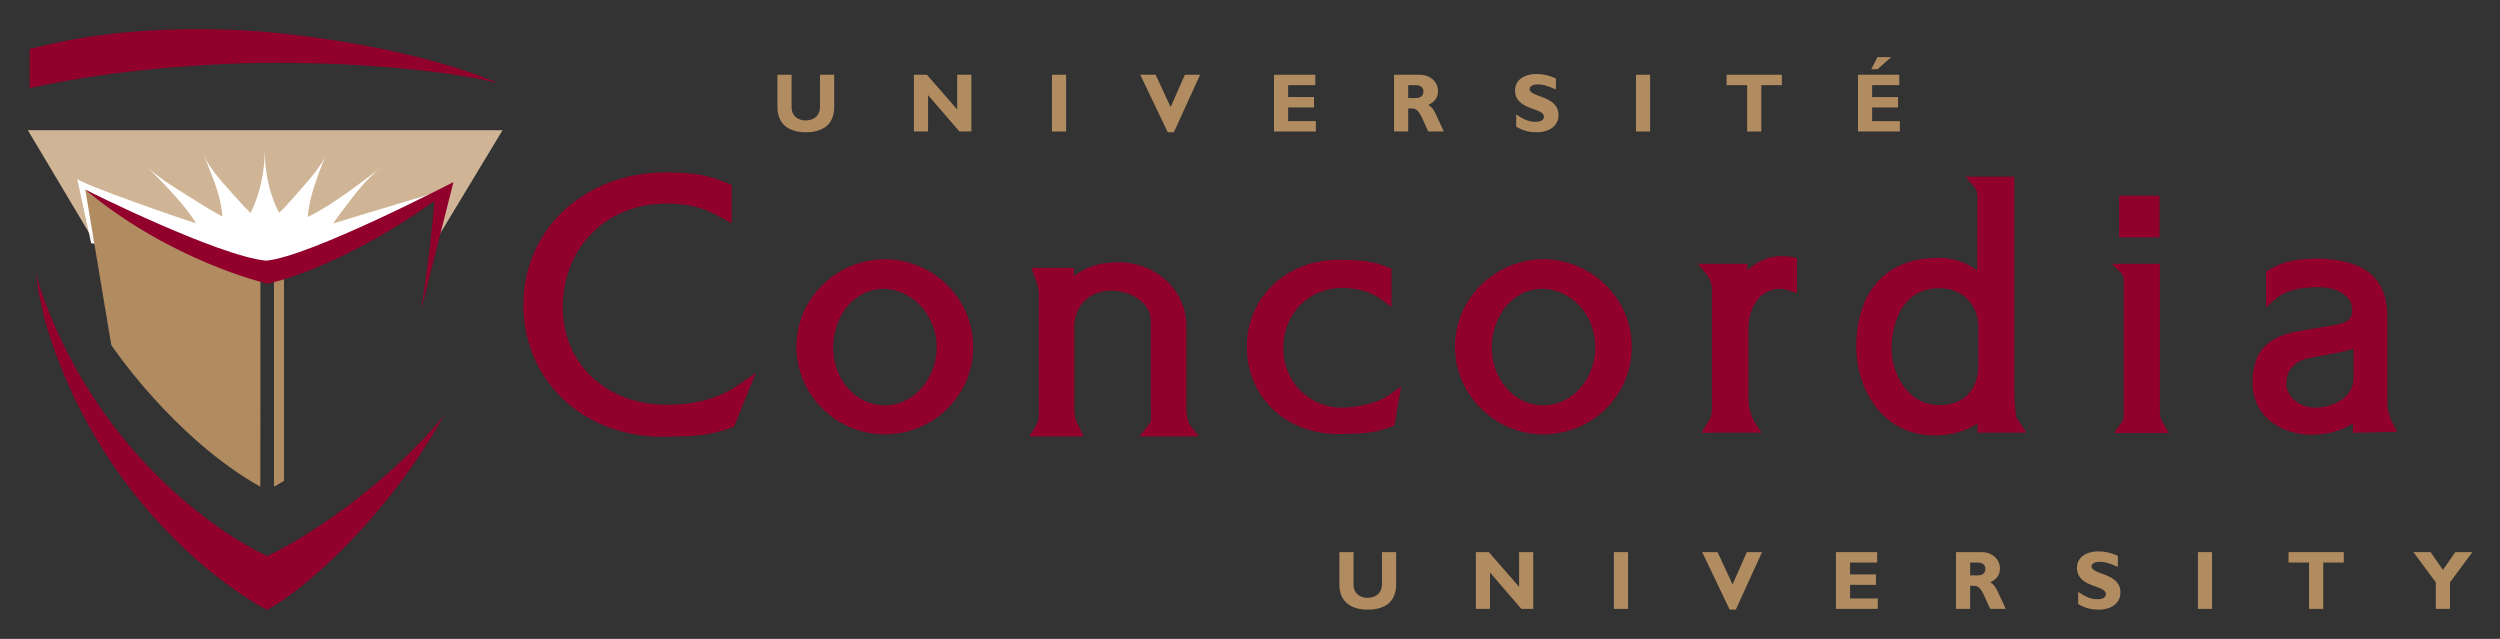 <?xml version="1.0" encoding="UTF-8" standalone="no"?>
<!DOCTYPE svg PUBLIC "-//W3C//DTD SVG 1.0//EN" "http://www.w3.org/TR/2001/REC-SVG-20010904/DTD/svg10.dtd">
<!-- Created with Inkscape (http://www.inkscape.org/) by Steadfast-->
<svg
   xmlns:svg="http://www.w3.org/2000/svg"
   xmlns="http://www.w3.org/2000/svg"
   version="1.0"
   width="900"
   height="230"
   id="svg2777">
  <rect width="100%" height="100%" fill="#333333" stroke="none"/>
  <defs
     id="defs2779" />
  <g
     id="layer1">
    <g
       transform="matrix(4.889,0,0,4.889,-1135.266,-1459.329)"
       id="g2824">
      <path
         d="M 286.625,326.807 C 285.231,327.779 283.57,328.267 281.543,328.293 C 279.224,328.354 277.14,327.588 275.674,326.137 C 274.319,324.793 273.619,323.012 273.65,320.982 C 273.673,318.865 274.473,316.938 275.905,315.55 C 277.321,314.177 279.279,313.443 281.419,313.485 C 283.021,313.508 284.028,313.78 285.406,314.563 L 286.079,314.943 L 286.079,312.105 L 285.799,311.992 C 284.244,311.337 283.181,311.213 281.388,311.187 C 278.29,311.16 275.49,312.237 273.501,314.215 C 271.714,315.998 270.735,318.398 270.746,320.977 C 270.759,323.645 271.794,326.093 273.661,327.872 C 275.68,329.794 278.498,330.778 281.594,330.643 L 281.841,330.635 C 283.438,330.592 284.491,330.563 286.073,329.989 L 286.261,329.918 L 287.869,325.937 L 286.625,326.807 z"
         id="path63"
         style="fill:#92002c;fill-opacity:1;fill-rule:nonzero;stroke:none" />
      <path
         d="M 297.355,328.343 C 295.249,328.343 293.581,326.482 293.56,324.107 C 293.548,322.832 294.04,321.579 294.878,320.76 C 295.568,320.08 296.434,319.735 297.384,319.759 C 299.476,319.863 301.18,321.779 301.18,324.035 L 301.176,324.172 C 301.131,326.473 299.418,328.343 297.355,328.343 M 302.076,319.605 C 300.863,318.338 299.224,317.62 297.461,317.582 L 297.46,317.582 C 295.726,317.557 294.018,318.245 292.771,319.474 C 291.531,320.695 290.85,322.308 290.85,324.015 C 290.85,327.524 293.723,330.422 297.253,330.473 C 299.013,330.499 300.673,329.843 301.928,328.624 C 303.151,327.437 303.839,325.853 303.863,324.167 C 303.9,322.468 303.266,320.847 302.076,319.605"
         id="path65"
         style="fill:#92002c;fill-opacity:1;fill-rule:nonzero;stroke:none" />
      <path
         d="M 334.486,327.584 C 333.765,328.104 332.431,328.468 331.093,328.512 C 329.911,328.532 328.804,328.088 327.975,327.259 C 327.135,326.422 326.685,325.289 326.708,324.07 C 326.708,321.613 328.55,319.729 330.993,319.687 C 332.068,319.667 333.226,320.009 333.948,320.56 L 334.669,321.11 L 334.669,318.284 L 334.391,318.17 C 333.158,317.668 332.29,317.653 331.088,317.63 L 330.973,317.628 C 328.978,317.575 327.154,318.265 325.839,319.572 C 324.663,320.739 324.02,322.309 324.02,324.005 C 324.02,324.053 324.02,324.099 324.021,324.148 C 324.046,325.888 324.726,327.482 325.941,328.634 C 327.258,329.882 329.098,330.528 331.124,330.45 L 331.523,330.437 C 332.623,330.402 333.496,330.375 334.651,329.912 L 334.748,329.874 L 334.888,329.822 L 335.379,326.943 L 334.486,327.584 z"
         id="path67"
         style="fill:#92002c;fill-opacity:1;fill-rule:nonzero;stroke:none" />
      <path
         d="M 345.853,328.343 C 343.744,328.343 342.078,326.482 342.058,324.107 C 342.044,322.832 342.536,321.579 343.371,320.76 C 344.063,320.08 344.93,319.735 345.879,319.759 C 348.01,319.864 349.675,321.742 349.675,324.035 L 349.674,324.175 C 349.629,326.473 347.914,328.343 345.853,328.343 M 350.571,319.617 C 349.349,318.339 347.711,317.617 345.956,317.582 C 344.223,317.557 342.514,318.245 341.266,319.474 C 340.029,320.694 339.345,322.307 339.345,324.015 C 339.345,327.524 342.219,330.422 345.749,330.473 C 347.51,330.499 349.168,329.843 350.424,328.624 C 351.646,327.437 352.333,325.853 352.356,324.167 C 352.359,324.119 352.359,324.07 352.359,324.023 C 352.359,322.382 351.726,320.82 350.571,319.617"
         id="path69"
         style="fill:#92002c;fill-opacity:1;fill-rule:nonzero;stroke:none" />
      <path
         d="M 405.508,324.183 L 405.508,326.38 C 405.508,327.69 404.1,328.492 402.743,328.512 C 402.071,328.523 401.425,328.264 401.013,327.82 C 400.711,327.497 400.56,327.124 400.56,326.709 L 400.568,326.569 C 400.621,325.67 401.268,325.028 402.296,324.845 L 404.496,324.437 C 404.51,324.433 405.116,324.28 405.508,324.183 M 408.731,330.287 L 408.379,329.639 C 408.234,329.367 408.175,329.21 408.111,328.917 C 408.026,328.628 408.003,328.459 408.003,328.14 L 408.003,321.843 C 408.003,319.025 406.421,317.655 403.029,317.533 L 403.025,317.533 C 401.766,317.533 400.54,317.598 399.28,318.372 L 399.065,318.502 L 399.065,321.115 L 399.809,320.469 C 400.456,319.91 401.489,319.638 402.965,319.638 C 404.361,319.638 405.411,320.337 405.411,321.264 C 405.411,322.078 404.99,322.284 404.053,322.437 C 404.046,322.438 403.839,322.473 401.635,322.849 C 399.219,323.22 398.153,324.3 398.075,326.462 C 398.07,326.537 398.07,326.612 398.07,326.687 C 398.07,327.657 398.408,328.52 399.053,329.194 C 399.865,330.038 401.108,330.514 402.464,330.499 C 403.38,330.483 404.43,330.335 405.459,329.675 L 405.459,330.363 L 408.731,330.287 z"
         id="path71"
         style="fill:#92002c;fill-opacity:1;fill-rule:nonzero;stroke:none" />
      <path
         d="M 316.719,329.857 L 316.103,330.633 L 320.493,330.633 L 319.925,329.905 C 319.778,329.713 319.729,329.634 319.699,329.472 C 319.576,329.052 319.566,328.853 319.566,328.49 L 319.566,322.483 C 319.566,321.243 319.059,320.077 318.139,319.202 C 317.146,318.252 315.759,317.744 314.338,317.812 C 313.074,317.852 312.131,318.174 311.28,318.82 C 311.285,318.668 311.295,318.22 311.295,318.22 L 311.029,318.219 L 308.165,318.219 L 308.575,319.39 L 308.583,319.372 C 308.591,319.425 308.599,319.478 308.615,319.533 L 308.696,319.974 L 308.696,329.19 C 308.696,329.332 308.681,329.414 308.635,329.519 L 308.459,329.895 L 308.24,330.235 L 307.986,330.633 L 312.008,330.633 L 311.441,329.447 C 311.333,329.095 311.31,328.862 311.31,328.394 L 311.31,322.58 C 311.31,321.038 312.39,319.932 313.935,319.892 C 314.84,319.868 315.76,320.199 316.336,320.759 C 316.738,321.147 316.949,321.625 316.949,322.144 L 316.949,328.444 L 316.961,328.813 L 316.951,329.46 C 316.939,329.575 316.886,329.648 316.719,329.857"
         id="path73"
         style="fill:#92002c;fill-opacity:1;fill-rule:nonzero;stroke:none" />
      <path
         d="M 364.15,317.417 C 363.229,317.26 362.444,317.383 361.685,317.807 C 361.359,317.997 361.104,318.19 360.881,318.394 L 360.881,317.917 L 357.238,317.917 L 357.74,318.532 C 357.949,318.787 358.056,318.937 358.149,319.194 C 358.25,319.437 358.266,319.617 358.266,319.888 L 358.266,328.14 L 358.27,328.334 C 358.273,328.653 358.274,328.864 358.19,329.15 C 358.16,329.29 358.115,329.363 358.021,329.508 L 357.493,330.362 L 358.31,330.353 L 361.91,330.353 L 361.461,329.659 C 361.27,329.36 361.19,329.184 361.11,328.873 C 360.993,328.459 360.953,328.238 360.953,327.804 L 360.953,322.663 C 360.953,321.525 361.461,320.47 362.22,320.039 C 362.805,319.719 363.273,319.675 363.94,319.885 L 364.526,320.064 L 364.526,317.488 L 364.15,317.417 z"
         id="path75"
         style="fill:#92002c;fill-opacity:1;fill-rule:nonzero;stroke:none" />
      <path
         d="M 388.41,329.624 L 387.871,330.378 L 391.914,330.378 L 391.444,329.562 L 391.294,329.225 C 391.248,329.064 391.248,328.979 391.248,328.72 L 391.248,317.917 L 387.726,317.917 L 388.26,318.447 C 388.384,318.57 388.45,318.668 388.531,318.844 C 388.584,318.98 388.59,319.097 388.59,319.269 L 388.588,319.503 L 388.588,328.768 L 388.59,328.949 L 388.564,329.365 C 388.548,329.433 388.506,329.492 388.41,329.624 M 391.225,312.898 L 388.249,312.898 L 388.249,315.972 L 391.225,315.972 L 391.225,312.898 z"
         id="path77"
         style="fill:#92002c;fill-opacity:1;fill-rule:nonzero;stroke:none" />
      <path
         d="M 377.889,322.592 L 377.889,325.342 C 377.889,326.304 377.594,327.092 377.033,327.619 C 376.493,328.128 375.734,328.369 374.839,328.319 C 373.956,328.278 373.175,327.887 372.576,327.187 C 371.774,326.25 371.381,324.885 371.523,323.532 C 371.713,321.855 372.443,319.83 374.863,319.712 C 375.716,319.678 376.498,319.955 377.055,320.495 C 377.601,321.018 377.889,321.743 377.889,322.592 M 381.426,330.353 L 380.84,329.478 C 380.73,329.317 380.686,329.247 380.665,329.13 C 380.529,328.178 380.529,327.623 380.529,326.622 L 380.529,311.5 L 376.948,311.5 L 377.569,312.234 C 377.569,312.237 377.709,312.437 377.741,312.484 L 377.746,312.512 L 377.816,312.844 C 377.816,312.844 377.803,316.958 377.796,318.404 C 376.828,317.717 375.851,317.423 374.624,317.484 C 371.044,317.618 368.951,319.96 368.89,323.912 C 368.874,325.925 369.623,327.858 370.894,329.079 C 371.969,330.112 373.358,330.619 374.911,330.547 C 376.053,330.507 376.929,330.237 377.816,329.678 L 377.816,330.353 L 381.426,330.353 z"
         id="path79"
         style="fill:#92002c;fill-opacity:1;fill-rule:nonzero;stroke:none" />
      <path
         d="M 293.634,303.997 L 293.634,306.368 C 293.634,307.753 292.69,308.23 291.544,308.23 C 290.331,308.23 289.454,307.667 289.454,306.374 L 289.454,303.997 L 290.496,303.997 L 290.496,306.398 C 290.496,306.999 290.931,307.36 291.531,307.36 C 292.084,307.36 292.591,307.073 292.591,306.325 L 292.591,303.997 L 293.634,303.997 z"
         id="path81"
         style="fill:#b18c61;fill-opacity:1;fill-rule:nonzero;stroke:none" />
      <path
         d="M 303.733,308.175 L 302.856,308.175 L 300.546,305.498 L 300.546,308.175 L 299.504,308.175 L 299.504,303.997 L 300.46,303.997 L 302.69,306.552 L 302.69,303.997 L 303.733,303.997 L 303.733,308.175 z"
         id="path83"
         style="fill:#b18c61;fill-opacity:1;fill-rule:nonzero;stroke:none" />
      <path
         d="M 310.711,308.175 L 309.67,308.175 L 309.67,303.997 L 310.711,303.997 L 310.711,308.175 z"
         id="path85"
         style="fill:#b18c61;fill-opacity:1;fill-rule:nonzero;stroke:none" />
      <path
         d="M 318.646,308.23 L 318.193,308.23 L 316.171,303.997 L 317.305,303.997 L 318.408,306.38 L 319.455,303.997 L 320.576,303.997 L 318.646,308.23 z"
         id="path87"
         style="fill:#b18c61;fill-opacity:1;fill-rule:nonzero;stroke:none" />
      <path
         d="M 329.1,308.175 L 326.018,308.175 L 326.018,303.997 L 329.058,303.997 L 329.058,304.762 L 327.06,304.762 L 327.06,305.639 L 328.965,305.639 L 328.965,306.404 L 327.06,306.404 L 327.06,307.41 L 329.1,307.41 L 329.1,308.175 z"
         id="path89"
         style="fill:#b18c61;fill-opacity:1;fill-rule:nonzero;stroke:none" />
      <path
         d="M 335.901,305.713 L 336.453,305.713 C 336.741,305.713 337.023,305.59 337.023,305.234 C 337.023,304.922 336.821,304.762 336.429,304.762 L 335.901,304.762 L 335.901,305.713 z M 336.729,303.997 C 337.586,303.997 338.095,304.573 338.095,305.198 C 338.095,305.657 337.856,306 337.379,306.22 C 337.808,306.435 337.936,306.95 338.524,308.175 L 337.379,308.175 C 336.93,307.28 336.765,306.478 336.201,306.478 L 335.901,306.478 L 335.901,308.175 L 334.859,308.175 L 334.859,303.997 L 336.729,303.997 z"
         id="path91"
         style="fill:#b18c61;fill-opacity:1;fill-rule:nonzero;stroke:none" />
      <path
         d="M 346.778,305.08 C 346.171,304.812 345.81,304.708 345.455,304.708 C 345.081,304.708 344.841,304.842 344.841,305.05 C 344.841,305.682 346.968,305.504 346.968,306.962 C 346.968,307.765 346.294,308.23 345.361,308.23 C 344.633,308.23 344.271,308.04 343.855,307.827 L 343.855,306.925 C 344.455,307.324 344.823,307.464 345.283,307.464 C 345.681,307.464 345.895,307.324 345.895,307.078 C 345.895,306.393 343.769,306.644 343.769,305.142 C 343.769,304.419 344.394,303.942 345.361,303.942 C 345.828,303.942 346.251,304.039 346.778,304.267 L 346.778,305.08 z"
         id="path93"
         style="fill:#b18c61;fill-opacity:1;fill-rule:nonzero;stroke:none" />
      <path
         d="M 353.714,308.175 L 352.673,308.175 L 352.673,303.997 L 353.714,303.997 L 353.714,308.175 z"
         id="path95"
         style="fill:#b18c61;fill-opacity:1;fill-rule:nonzero;stroke:none" />
      <path
         d="M 363.414,304.762 L 361.901,304.762 L 361.901,308.175 L 360.859,308.175 L 360.859,304.762 L 359.345,304.762 L 359.345,303.997 L 363.414,303.997 L 363.414,304.762 z"
         id="path97"
         style="fill:#b18c61;fill-opacity:1;fill-rule:nonzero;stroke:none" />
      <path
         d="M 370.455,303.592 L 370.001,303.592 L 370.455,302.698 L 371.466,302.698 L 370.455,303.592 z M 372.103,308.175 L 369.02,308.175 L 369.02,303.997 L 372.06,303.997 L 372.06,304.762 L 370.063,304.762 L 370.063,305.639 L 371.969,305.639 L 371.969,306.404 L 370.063,306.404 L 370.063,307.41 L 372.103,307.41 L 372.103,308.175 z"
         id="path99"
         style="fill:#b18c61;fill-opacity:1;fill-rule:nonzero;stroke:none" />
      <path
         d="M 335.013,339.148 L 335.013,341.519 C 335.013,342.904 334.068,343.382 332.921,343.382 C 331.709,343.382 330.833,342.819 330.833,341.525 L 330.833,339.148 L 331.874,339.148 L 331.874,341.55 C 331.874,342.15 332.309,342.513 332.909,342.513 C 333.461,342.513 333.97,342.224 333.97,341.477 L 333.97,339.148 L 335.013,339.148 z"
         id="path101"
         style="fill:#b18c61;fill-opacity:1;fill-rule:nonzero;stroke:none" />
      <path
         d="M 345.11,343.327 L 344.233,343.327 L 341.924,340.649 L 341.924,343.327 L 340.883,343.327 L 340.883,339.148 L 341.838,339.148 L 344.068,341.703 L 344.068,339.148 L 345.11,339.148 L 345.11,343.327 z"
         id="path103"
         style="fill:#b18c61;fill-opacity:1;fill-rule:nonzero;stroke:none" />
      <path
         d="M 352.089,343.327 L 351.046,343.327 L 351.046,339.148 L 352.089,339.148 L 352.089,343.327 z"
         id="path105"
         style="fill:#b18c61;fill-opacity:1;fill-rule:nonzero;stroke:none" />
      <path
         d="M 360.024,343.382 L 359.571,343.382 L 357.549,339.148 L 358.683,339.148 L 359.785,341.532 L 360.834,339.148 L 361.955,339.148 L 360.024,343.382 z"
         id="path107"
         style="fill:#b18c61;fill-opacity:1;fill-rule:nonzero;stroke:none" />
      <path
         d="M 370.478,343.327 L 367.396,343.327 L 367.396,339.148 L 370.435,339.148 L 370.435,339.914 L 368.438,339.914 L 368.438,340.79 L 370.343,340.79 L 370.343,341.557 L 368.438,341.557 L 368.438,342.562 L 370.478,342.562 L 370.478,343.327 z"
         id="path109"
         style="fill:#b18c61;fill-opacity:1;fill-rule:nonzero;stroke:none" />
      <path
         d="M 377.279,340.864 L 377.831,340.864 C 378.119,340.864 378.4,340.742 378.4,340.385 C 378.4,340.074 378.199,339.914 377.806,339.914 L 377.279,339.914 L 377.279,340.864 z M 378.106,339.148 C 378.964,339.148 379.474,339.724 379.474,340.349 C 379.474,340.809 379.234,341.152 378.756,341.373 C 379.185,341.587 379.314,342.102 379.901,343.327 L 378.756,343.327 C 378.309,342.433 378.144,341.63 377.58,341.63 L 377.279,341.63 L 377.279,343.327 L 376.238,343.327 L 376.238,339.148 L 378.106,339.148 z"
         id="path111"
         style="fill:#b18c61;fill-opacity:1;fill-rule:nonzero;stroke:none" />
      <path
         d="M 388.155,340.233 C 387.55,339.963 387.188,339.859 386.833,339.859 C 386.459,339.859 386.219,339.994 386.219,340.202 C 386.219,340.833 388.345,340.655 388.345,342.114 C 388.345,342.917 387.673,343.382 386.74,343.382 C 386.011,343.382 385.649,343.193 385.233,342.978 L 385.233,342.078 C 385.833,342.475 386.201,342.617 386.661,342.617 C 387.059,342.617 387.273,342.475 387.273,342.23 C 387.273,341.544 385.146,341.795 385.146,340.294 C 385.146,339.57 385.771,339.093 386.74,339.093 C 387.206,339.093 387.629,339.192 388.155,339.418 L 388.155,340.233 z"
         id="path113"
         style="fill:#b18c61;fill-opacity:1;fill-rule:nonzero;stroke:none" />
      <path
         d="M 395.091,343.327 L 394.05,343.327 L 394.05,339.148 L 395.091,339.148 L 395.091,343.327 z"
         id="path115"
         style="fill:#b18c61;fill-opacity:1;fill-rule:nonzero;stroke:none" />
      <path
         d="M 404.791,339.914 L 403.279,339.914 L 403.279,343.327 L 402.236,343.327 L 402.236,339.914 L 400.724,339.914 L 400.724,339.148 L 404.791,339.148 L 404.791,339.914 z"
         id="path117"
         style="fill:#b18c61;fill-opacity:1;fill-rule:nonzero;stroke:none" />
      <path
         d="M 411.569,341.373 L 409.92,339.148 L 411.184,339.148 L 412.09,340.459 L 413.003,339.148 L 414.259,339.148 L 412.611,341.373 L 412.611,343.327 L 411.569,343.327 L 411.569,341.373 z"
         id="path119"
         style="fill:#b18c61;fill-opacity:1;fill-rule:nonzero;stroke:none" />
      <path
         d="M 252.01,318.718 L 264.739,312.714 L 264.169,315.79 L 264.335,316.162 L 269.214,308.078 L 234.259,308.078 L 239.16,316.302 L 252.01,318.718 z"
         id="path121"
         style="fill:#cfb495;fill-opacity:1;fill-rule:nonzero;stroke:none" />
      <path
         d="M 251.853,318.83 L 238.918,316.395 L 238.748,315.609 L 239.16,316.302 L 252.01,318.718 L 254.328,317.624 L 251.853,318.83 z"
         id="path123"
         style="fill:#ffffff;fill-opacity:1;fill-rule:nonzero;stroke:none" />
      <path
         d="M 252.01,318.718 L 239.16,316.302 L 238.748,315.609 L 237.895,311.674 C 238.514,312.154 245.263,314.503 246.643,314.938 L 246.656,314.943 C 245.746,313.472 244.311,312.073 242.971,310.697 C 243.921,311.674 245.63,312.638 246.979,313.494 C 247.486,313.813 248.01,314.132 248.571,314.435 C 248.513,312.884 247.755,311.31 247.185,309.823 C 247.62,310.965 248.854,312.203 249.795,313.27 C 250.064,313.57 250.341,313.87 250.656,314.172 C 251.414,312.669 251.688,311.047 251.709,309.535 C 251.688,310.943 251.983,312.7 252.763,314.163 C 253.149,313.799 253.489,313.423 253.813,313.045 C 254.669,312.042 255.821,310.894 256.229,309.823 C 255.646,311.355 254.974,312.912 254.875,314.472 C 257.059,313.36 258.775,311.917 260.444,310.697 C 259.085,311.688 258.156,313.045 257.296,314.172 C 257.104,314.423 256.915,314.678 256.749,314.943 L 256.789,314.934 C 258.175,314.494 264.815,312.517 264.815,312.517 L 254.328,317.624 L 252.01,318.718"
         id="path133"
         style="fill:#ffffff;fill-opacity:1;fill-rule:nonzero;stroke:none" />
      <path
         d="M 251.47,300.814 C 241.179,300.079 235.451,301.894 234.388,302.093 L 234.388,304.982 C 237.398,304.308 242.723,303.395 250.293,303.143 L 250.286,303.143 L 250.305,303.14 L 250.293,303.143 C 260.683,302.94 267.058,304.159 268.861,304.599 L 268.861,304.604 C 268.861,304.604 262.883,301.823 251.47,300.814"
         id="path135"
         style="fill:#92002c;fill-opacity:1;fill-rule:nonzero;stroke:none" />
      <path
         d="M 264.886,329.11 C 260.465,334.473 254.358,338.318 251.878,339.432 C 248.123,337.702 239.149,331.538 235.115,319.563 C 235.021,319.228 234.933,318.892 234.846,318.549 C 234.904,318.993 234.963,319.434 235.026,319.87 L 235.021,319.847 C 235.173,320.605 235.33,321.359 235.513,322.098 C 239.268,334.909 248.409,341.57 251.864,343.404 C 254.521,341.995 260.54,336.835 264.886,329.11"
         id="path137"
         style="fill:#92002c;fill-opacity:1;fill-rule:nonzero;stroke:none" />
      <path
         d="M 238.489,312.46 L 240.403,323.9 C 240.403,323.9 244.935,330.7 251.378,334.334 L 251.384,319.184 L 238.489,312.46 z"
         id="path139"
         style="fill:#b18c61;fill-opacity:1;fill-rule:nonzero;stroke:none" />
      <path
         d="M 252.383,318.782 L 252.383,334.33 C 252.516,334.255 252.651,334.177 252.785,334.1 C 252.898,334.033 253.008,333.968 253.12,333.903 L 253.12,318.607 L 252.383,318.782 z"
         id="path141"
         style="fill:#b18c61;fill-opacity:1;fill-rule:nonzero;stroke:none" />
      <path
         d="M 265.599,311.898 C 265.599,311.898 255.014,317.402 251.804,317.687 C 248.22,317.334 238.49,312.46 238.49,312.46 C 244.77,317.689 251.625,319.305 251.905,319.39 L 251.901,319.385 C 251.901,319.385 257.078,318.374 264.191,313.297 C 264.125,314.395 263.799,317.66 263.208,321.349 L 265.599,311.898 z"
         id="path143"
         style="fill:#92002c;fill-opacity:1;fill-rule:nonzero;stroke:none" />
    </g>
  </g>
</svg>
